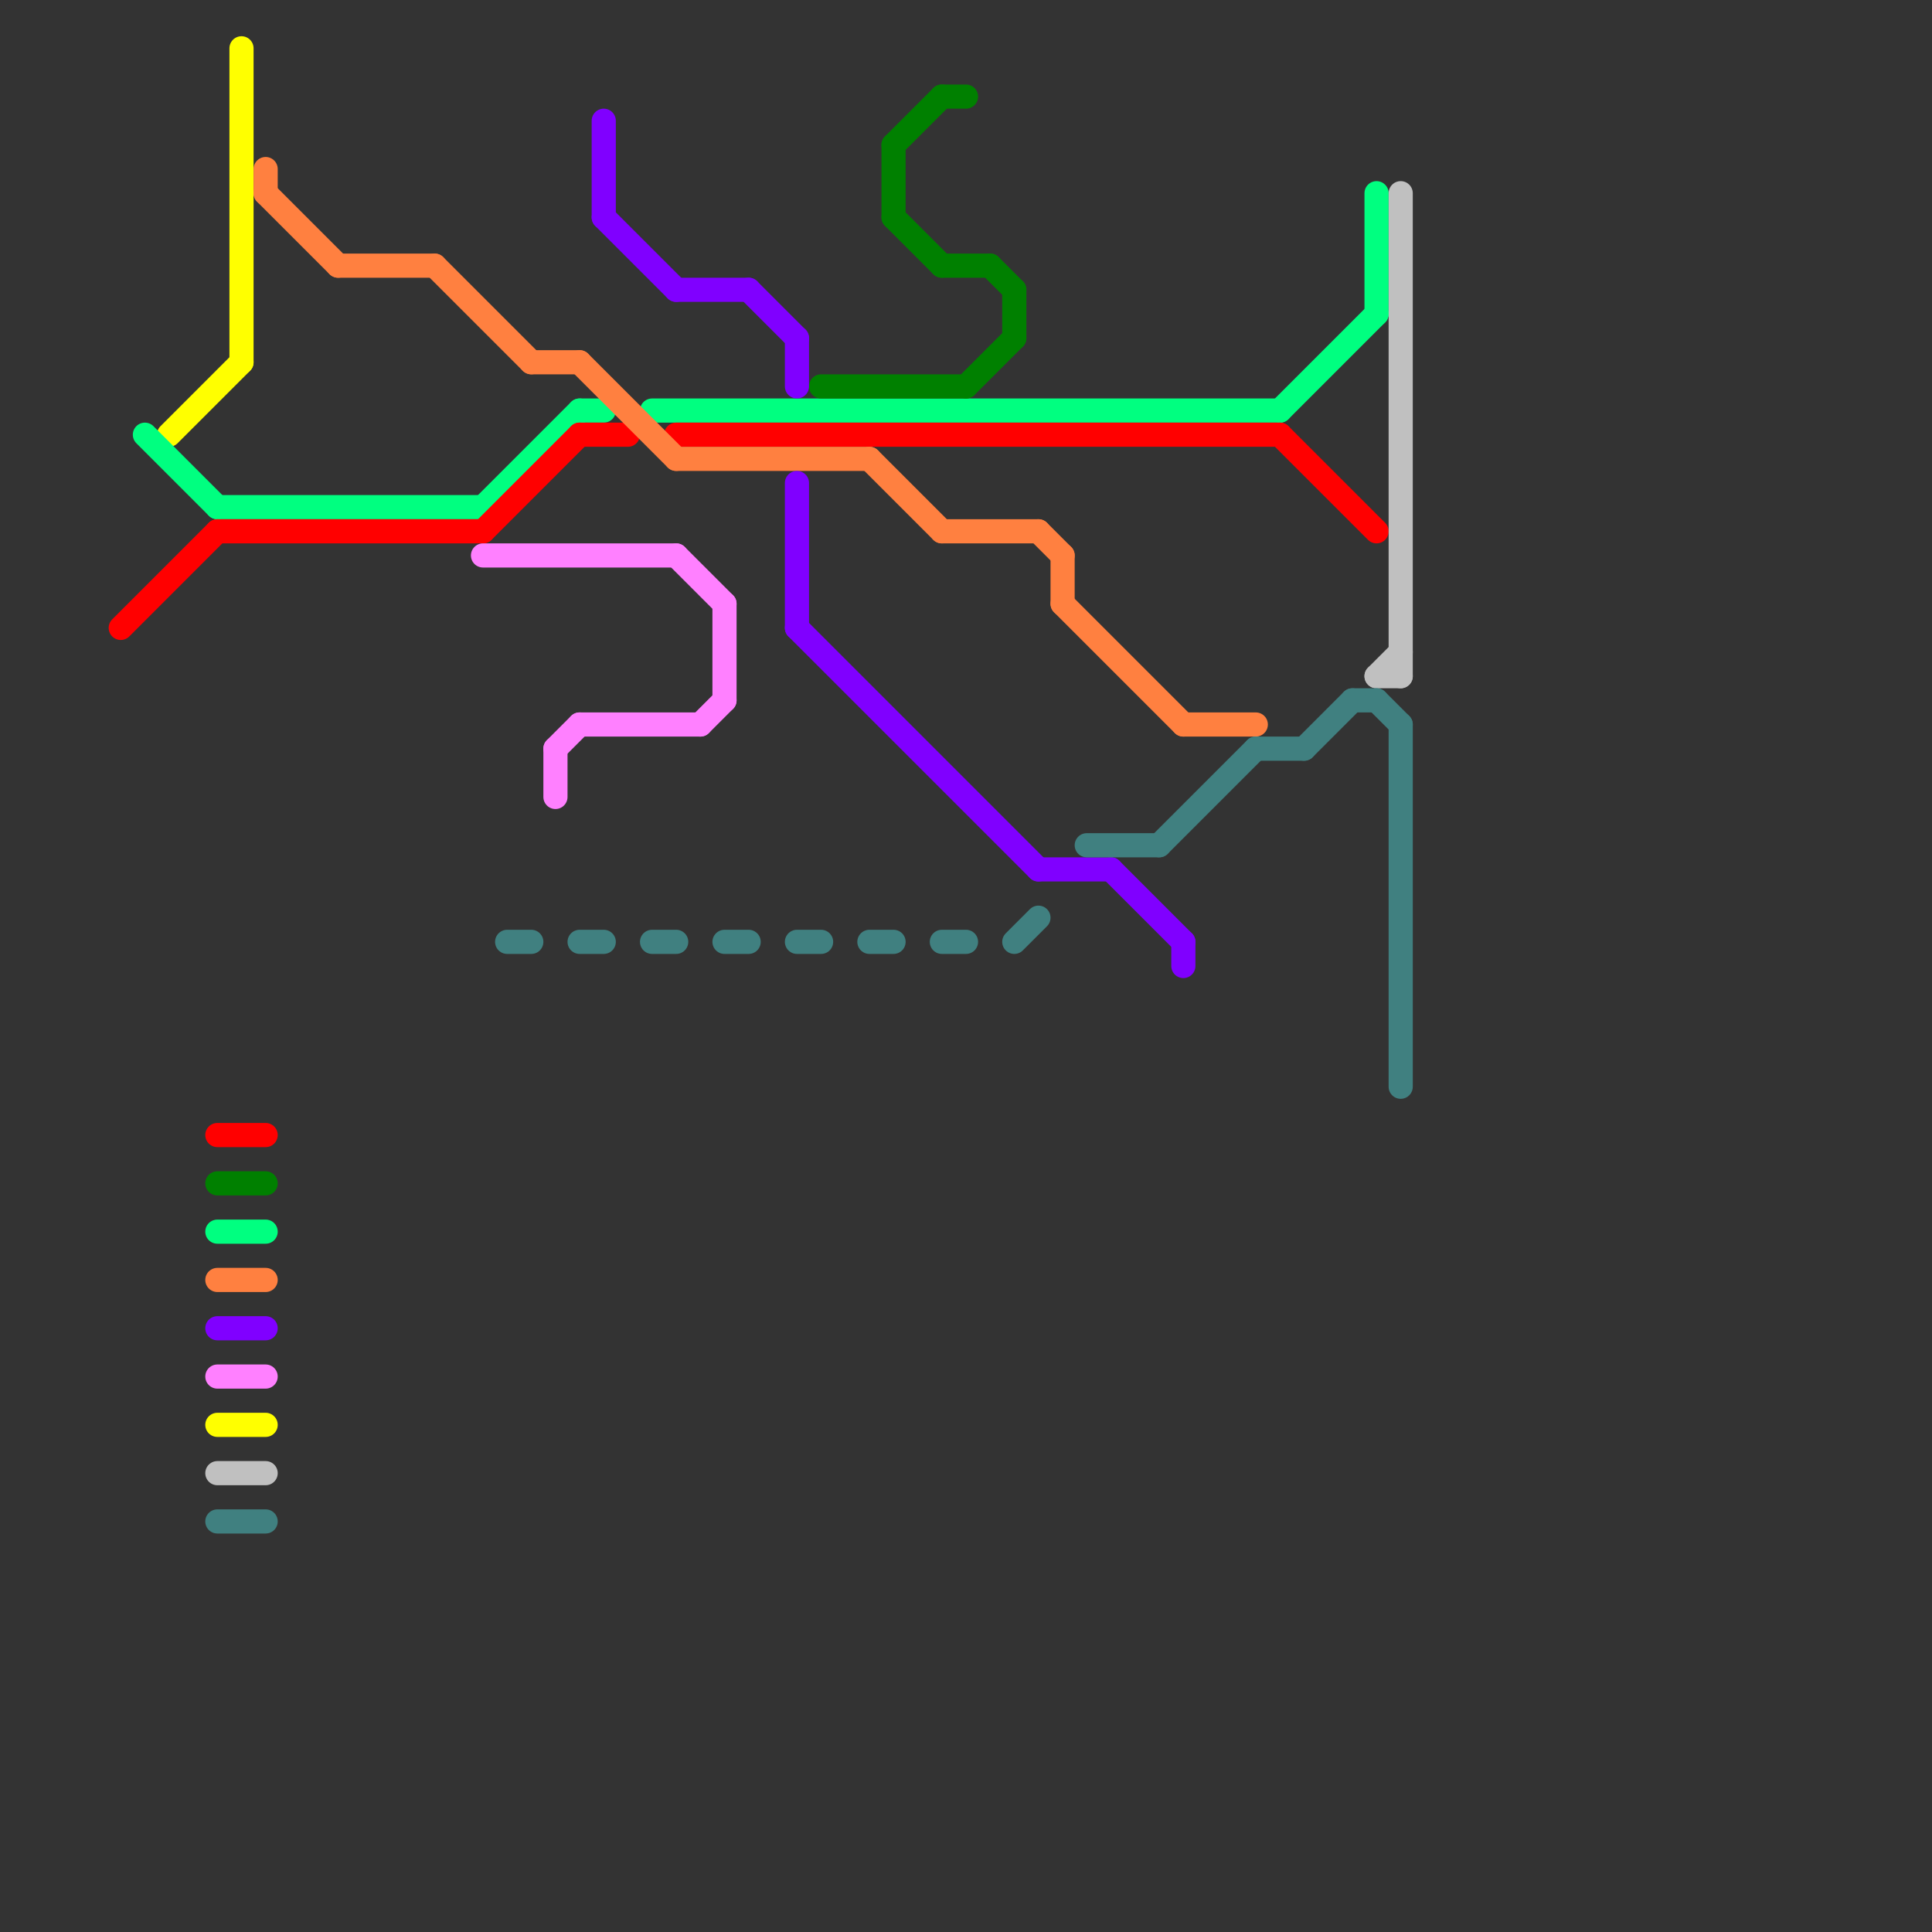 
<svg version="1.1" xmlns="http://www.w3.org/2000/svg" viewBox="0 0 80 80">
<rect x="0" y="0" width="80" height="80" fill="#333333" stroke="none"/>
<style>text { font: 1px Helvetica; font-weight: 600; white-space: pre; dominant-baseline: central; } line { stroke-width: 1; fill: none; stroke-linecap: round; stroke-linejoin: round; } .c0 { stroke: #ffff00 } .c1 { stroke: #00ff80 } .c2 { stroke: #ff0000 } .c3 { stroke: #008000 } .c4 { stroke: #ff8040 } .c5 { stroke: #8000ff } .c6 { stroke: #ff80ff } .c7 { stroke: #c0c0c0 } .c8 { stroke: #408080 }</style><defs><g id="wm-xf"><circle r="1.2" fill="#000"/><circle r="0.9" fill="#fff"/><circle r="0.6" fill="#000"/><circle r="0.3" fill="#fff"/></g><g id="wm"><circle r="0.6" fill="#000"/><circle r="0.3" fill="#fff"/></g></defs><line class="c0" x1="10" y1="2" x2="10" y2="15"/><line class="c0" x1="7" y1="18" x2="10" y2="15"/><line class="c0" x1="9" y1="59" x2="11" y2="59"/><line class="c1" x1="6" y1="18" x2="9" y2="21"/><line class="c1" x1="9" y1="51" x2="11" y2="51"/><line class="c1" x1="20" y1="21" x2="24" y2="17"/><line class="c1" x1="57" y1="8" x2="57" y2="13"/><line class="c1" x1="53" y1="17" x2="57" y2="13"/><line class="c1" x1="9" y1="21" x2="20" y2="21"/><line class="c1" x1="24" y1="17" x2="25" y2="17"/><line class="c1" x1="27" y1="17" x2="53" y2="17"/><line class="c2" x1="9" y1="47" x2="11" y2="47"/><line class="c2" x1="5" y1="26" x2="9" y2="22"/><line class="c2" x1="9" y1="22" x2="20" y2="22"/><line class="c2" x1="20" y1="22" x2="24" y2="18"/><line class="c2" x1="24" y1="18" x2="26" y2="18"/><line class="c2" x1="28" y1="18" x2="53" y2="18"/><line class="c2" x1="53" y1="18" x2="57" y2="22"/><line class="c3" x1="39" y1="4" x2="40" y2="4"/><line class="c3" x1="37" y1="9" x2="39" y2="11"/><line class="c3" x1="42" y1="12" x2="42" y2="14"/><line class="c3" x1="37" y1="6" x2="39" y2="4"/><line class="c3" x1="9" y1="49" x2="11" y2="49"/><line class="c3" x1="39" y1="11" x2="41" y2="11"/><line class="c3" x1="34" y1="16" x2="40" y2="16"/><line class="c3" x1="40" y1="16" x2="42" y2="14"/><line class="c3" x1="41" y1="11" x2="42" y2="12"/><line class="c3" x1="37" y1="6" x2="37" y2="9"/><line class="c4" x1="49" y1="30" x2="52" y2="30"/><line class="c4" x1="43" y1="22" x2="44" y2="23"/><line class="c4" x1="36" y1="19" x2="39" y2="22"/><line class="c4" x1="39" y1="22" x2="43" y2="22"/><line class="c4" x1="14" y1="11" x2="18" y2="11"/><line class="c4" x1="11" y1="7" x2="11" y2="8"/><line class="c4" x1="28" y1="19" x2="36" y2="19"/><line class="c4" x1="9" y1="53" x2="11" y2="53"/><line class="c4" x1="24" y1="15" x2="28" y2="19"/><line class="c4" x1="44" y1="25" x2="49" y2="30"/><line class="c4" x1="11" y1="8" x2="14" y2="11"/><line class="c4" x1="44" y1="23" x2="44" y2="25"/><line class="c4" x1="18" y1="11" x2="22" y2="15"/><line class="c4" x1="22" y1="15" x2="24" y2="15"/><line class="c5" x1="33" y1="26" x2="43" y2="36"/><line class="c5" x1="33" y1="14" x2="33" y2="16"/><line class="c5" x1="31" y1="12" x2="33" y2="14"/><line class="c5" x1="43" y1="36" x2="46" y2="36"/><line class="c5" x1="25" y1="5" x2="25" y2="9"/><line class="c5" x1="9" y1="55" x2="11" y2="55"/><line class="c5" x1="46" y1="36" x2="49" y2="39"/><line class="c5" x1="49" y1="39" x2="49" y2="40"/><line class="c5" x1="33" y1="20" x2="33" y2="26"/><line class="c5" x1="28" y1="12" x2="31" y2="12"/><line class="c5" x1="25" y1="9" x2="28" y2="12"/><line class="c6" x1="24" y1="30" x2="29" y2="30"/><line class="c6" x1="23" y1="31" x2="24" y2="30"/><line class="c6" x1="30" y1="25" x2="30" y2="29"/><line class="c6" x1="28" y1="23" x2="30" y2="25"/><line class="c6" x1="9" y1="57" x2="11" y2="57"/><line class="c6" x1="29" y1="30" x2="30" y2="29"/><line class="c6" x1="23" y1="31" x2="23" y2="33"/><line class="c6" x1="20" y1="23" x2="28" y2="23"/><line class="c7" x1="57" y1="28" x2="58" y2="27"/><line class="c7" x1="57" y1="28" x2="58" y2="28"/><line class="c7" x1="9" y1="61" x2="11" y2="61"/><line class="c7" x1="58" y1="8" x2="58" y2="28"/><line class="c8" x1="36" y1="39" x2="37" y2="39"/><line class="c8" x1="42" y1="39" x2="43" y2="38"/><line class="c8" x1="21" y1="39" x2="22" y2="39"/><line class="c8" x1="39" y1="39" x2="40" y2="39"/><line class="c8" x1="52" y1="31" x2="54" y2="31"/><line class="c8" x1="9" y1="63" x2="11" y2="63"/><line class="c8" x1="56" y1="29" x2="57" y2="29"/><line class="c8" x1="30" y1="39" x2="31" y2="39"/><line class="c8" x1="24" y1="39" x2="25" y2="39"/><line class="c8" x1="48" y1="35" x2="52" y2="31"/><line class="c8" x1="54" y1="31" x2="56" y2="29"/><line class="c8" x1="58" y1="30" x2="58" y2="45"/><line class="c8" x1="27" y1="39" x2="28" y2="39"/><line class="c8" x1="33" y1="39" x2="34" y2="39"/><line class="c8" x1="45" y1="35" x2="48" y2="35"/><line class="c8" x1="57" y1="29" x2="58" y2="30"/>
</svg>
